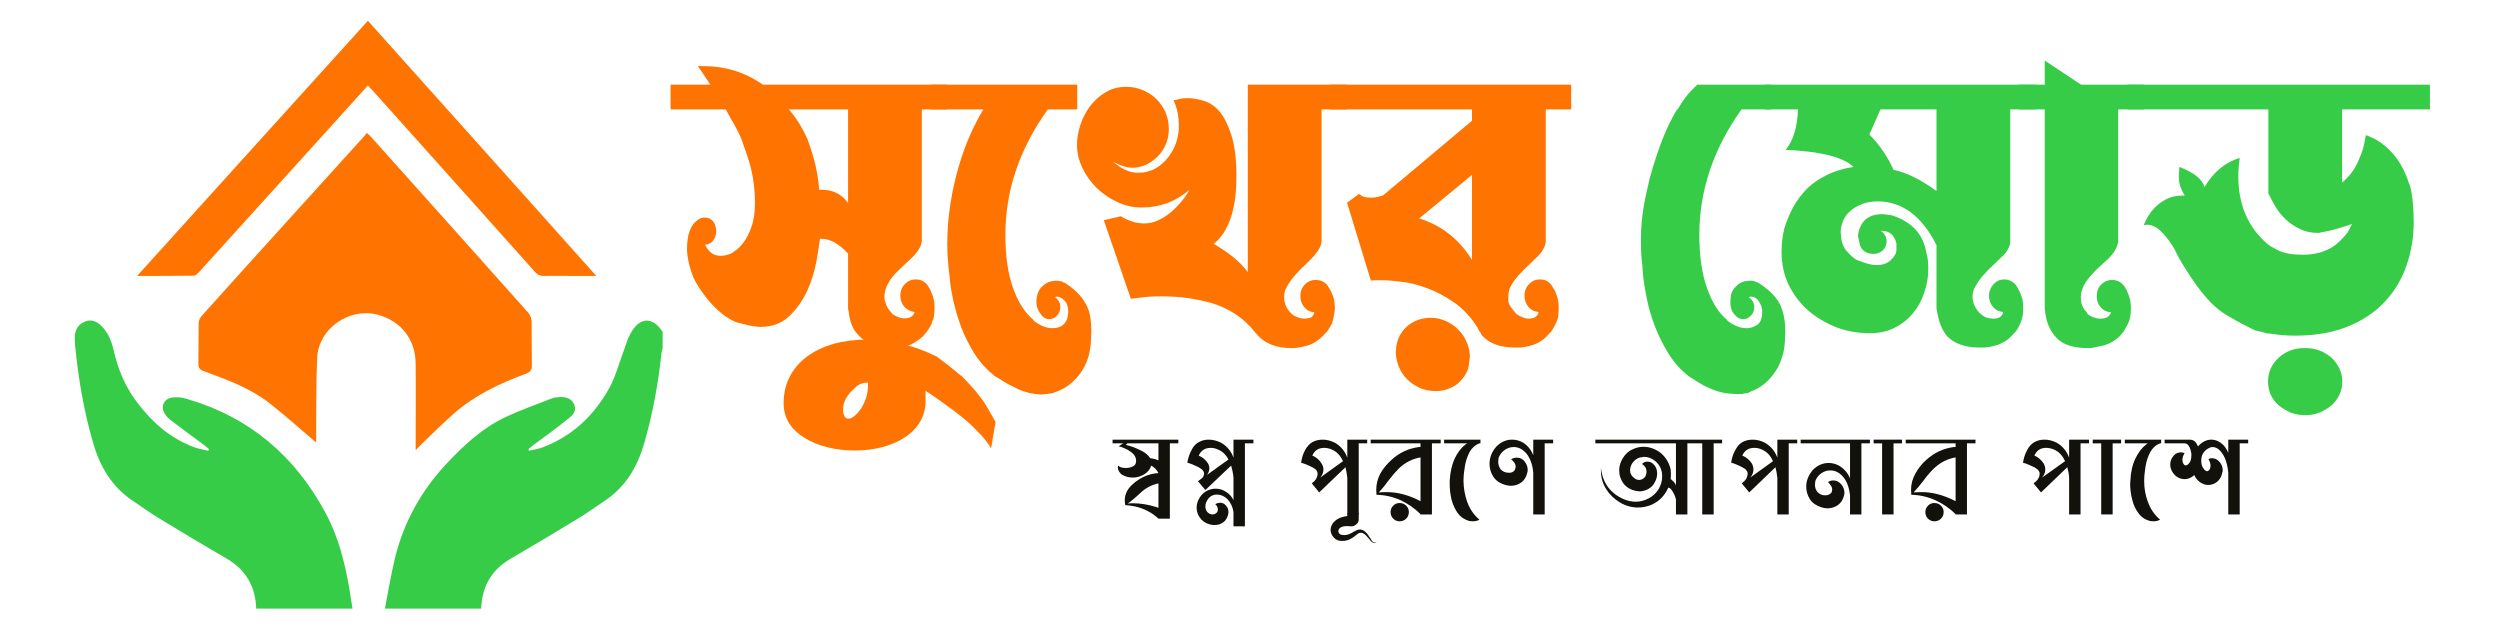 <svg xmlns="http://www.w3.org/2000/svg" xmlns:xlink="http://www.w3.org/1999/xlink" width="220" zoomAndPan="magnify" viewBox="0 0 165 42" height="56" preserveAspectRatio="xMidYMid meet" version="1.0"><path fill="#37cc47" d="M 25.402 40.168 C 25.613 39.062 25.805 37.945 26.066 36.84 C 26.645 34.477 27.785 32.41 29.449 30.625 C 30.602 29.398 31.828 28.246 33.371 27.527 C 34.367 27.055 35.418 26.688 36.449 26.285 C 36.574 26.23 36.715 26.23 36.852 26.215 C 37.395 26.16 37.73 26.32 37.902 26.703 C 38.078 27.141 37.781 27.422 37.5 27.633 C 36.801 28.211 36.066 28.734 35.332 29.277 C 35.172 29.383 35.031 29.523 34.875 29.645 C 34.887 29.68 34.902 29.715 34.926 29.75 C 35.242 29.664 35.574 29.629 35.871 29.504 C 37.852 28.734 39.27 27.352 40.266 25.512 C 40.652 24.777 40.863 23.953 41.16 23.168 C 41.301 22.766 41.422 22.344 41.633 21.977 C 42.227 20.91 43.086 20.891 43.734 21.906 C 43.734 22.27 43.734 22.625 43.734 22.973 C 43.715 23.062 43.68 23.168 43.664 23.254 C 43.453 25.285 43.086 27.281 42.527 29.227 C 42.07 30.816 41.281 32.168 39.848 33.094 C 39.32 33.445 38.797 33.828 38.254 34.16 C 36.73 35.09 35.207 36 33.668 36.895 C 32.422 37.629 31.812 38.73 31.758 40.168 C 29.633 40.168 27.516 40.168 25.402 40.168 Z M 25.402 40.168 " fill-opacity="1" fill-rule="nonzero"/><path fill="#37cc47" d="M 16.91 40.168 C 16.859 38.73 16.246 37.629 15.004 36.895 C 13.461 36 11.938 35.09 10.418 34.16 C 9.875 33.828 9.348 33.445 8.824 33.094 C 7.406 32.168 6.598 30.816 6.145 29.227 C 5.531 27.125 5.164 24.953 4.953 22.766 C 4.941 22.59 4.938 22.414 4.938 22.238 C 4.938 21.785 5.145 21.434 5.566 21.242 C 5.988 21.047 6.355 21.188 6.668 21.484 C 7.141 21.941 7.371 22.535 7.508 23.148 C 7.789 24.375 8.262 25.512 9.016 26.512 C 10.012 27.84 11.203 28.91 12.781 29.504 C 13.094 29.629 13.426 29.664 13.742 29.75 C 13.766 29.715 13.785 29.68 13.797 29.645 C 13.656 29.523 13.496 29.383 13.34 29.277 C 12.676 28.789 12.008 28.297 11.344 27.789 C 11.188 27.684 11.047 27.543 10.941 27.402 C 10.539 26.914 10.785 26.301 11.398 26.23 C 11.711 26.195 12.062 26.23 12.359 26.336 C 16.457 27.527 19.449 30.082 21.465 33.812 C 22.32 35.387 22.758 37.102 23.059 38.871 C 23.129 39.305 23.195 39.734 23.266 40.168 C 21.156 40.168 19.035 40.168 16.91 40.168 Z M 16.91 40.168 " fill-opacity="1" fill-rule="nonzero"/><path fill="#ff7300" d="M 20.867 29.207 C 19.836 28.332 18.82 27.422 17.77 26.598 C 16.492 25.602 14.969 25.059 13.461 24.496 C 13.199 24.41 13.094 24.289 13.094 24.008 C 13.113 23.113 13.094 22.238 13.113 21.348 C 13.113 21.188 13.184 20.996 13.289 20.875 C 16.859 16.898 20.465 12.941 24.055 8.969 C 24.105 8.914 24.141 8.844 24.211 8.773 C 24.301 8.863 24.387 8.914 24.441 8.984 C 27.926 12.871 31.391 16.742 34.855 20.629 C 34.98 20.77 35.086 21.012 35.086 21.223 C 35.102 22.188 35.086 23.168 35.102 24.129 C 35.102 24.426 34.996 24.551 34.734 24.656 C 33.035 25.285 31.375 26.055 29.988 27.266 C 29.203 27.945 28.469 28.699 27.715 29.418 C 27.645 29.488 27.574 29.574 27.434 29.715 C 27.434 29.504 27.434 29.383 27.434 29.242 C 27.434 27.508 27.453 25.758 27.434 24.023 C 27.434 22.414 26.473 21.188 24.93 20.77 C 23.074 20.277 21.043 21.66 20.938 23.57 C 20.852 25.32 20.887 27.07 20.867 28.82 C 20.867 28.961 20.867 29.121 20.867 29.207 Z M 20.867 29.207 " fill-opacity="1" fill-rule="nonzero"/><path fill="#ff7300" d="M 9.051 18.211 C 14.164 12.539 19.223 6.973 24.281 1.371 C 29.309 6.973 34.297 12.559 39.355 18.211 C 38.746 18.211 38.219 18.211 37.695 18.211 C 37.098 18.211 36.504 18.195 35.906 18.211 C 35.645 18.211 35.469 18.141 35.297 17.934 C 31.723 13.93 28.145 9.93 24.562 5.938 C 24.477 5.852 24.387 5.766 24.281 5.641 C 23.496 6.516 22.707 7.375 21.938 8.234 C 18.996 11.488 16.055 14.738 13.113 17.984 C 13.023 18.07 12.902 18.195 12.781 18.195 C 11.57 18.211 10.363 18.211 9.051 18.211 Z M 9.051 18.211 " fill-opacity="1" fill-rule="nonzero"/><path fill="#12110b" d="M 77.211 34.23 L 76.457 34.23 C 76.035 33.836 75.523 33.566 74.918 33.426 C 74.707 33.379 74.488 33.352 74.27 33.34 C 74.246 33.246 74.234 33.141 74.234 33.023 C 74.234 32.699 74.352 32.398 74.582 32.133 C 74.816 31.875 75.098 31.664 75.422 31.5 C 75.75 31.336 76.094 31.242 76.457 31.223 C 76.352 31.012 76.195 30.848 75.984 30.73 C 75.902 30.977 75.746 31.168 75.512 31.309 C 75.277 31.449 75.027 31.52 74.758 31.52 C 74.523 31.52 74.297 31.461 74.074 31.344 C 73.992 31.297 73.926 31.227 73.867 31.133 C 73.809 31.039 73.777 30.941 73.777 30.836 C 73.777 30.801 73.785 30.766 73.797 30.73 C 73.844 30.777 73.914 30.816 74.004 30.852 C 74.098 30.875 74.203 30.887 74.32 30.887 C 74.461 30.887 74.594 30.859 74.723 30.801 C 74.852 30.754 74.934 30.672 74.969 30.555 L 74.984 30.414 C 74.984 30.254 74.926 30.105 74.812 29.977 C 74.695 29.859 74.559 29.762 74.41 29.68 C 74.258 29.598 74.121 29.539 74.004 29.504 L 73.832 29.453 L 74.129 29.262 L 73.43 29.262 L 73.43 29.016 L 77.77 29.016 L 77.77 29.262 L 77.211 29.262 Z M 76.457 30.379 L 76.457 29.262 L 74.41 29.262 L 74.305 29.363 C 74.617 29.434 74.926 29.547 75.23 29.699 C 75.547 29.836 75.773 30.02 75.914 30.242 C 76.102 30.262 76.281 30.309 76.457 30.379 Z M 76.457 33.516 L 76.457 31.902 C 75.988 32.008 75.594 32.219 75.266 32.535 C 75.066 32.719 74.91 32.859 74.793 32.953 C 74.676 33.059 74.555 33.152 74.426 33.234 C 74.531 33.223 74.641 33.215 74.758 33.215 C 75.262 33.215 75.773 33.297 76.301 33.461 Z M 76.457 33.516 " fill-opacity="1" fill-rule="evenodd"/><path fill="#12110b" d="M 82.164 34.738 L 81.41 34.738 L 81.41 33.793 C 81.363 33.469 81.23 33.18 81.008 32.938 C 80.797 32.738 80.566 32.641 80.309 32.641 L 80.152 32.656 C 79.906 32.715 79.727 32.879 79.609 33.148 C 79.574 33.238 79.555 33.332 79.555 33.426 C 79.555 33.566 79.598 33.688 79.68 33.793 C 79.785 33.898 79.898 33.953 80.027 33.953 C 80.109 33.953 80.18 33.93 80.238 33.883 C 80.332 33.836 80.379 33.746 80.379 33.621 C 80.379 33.492 80.32 33.375 80.203 33.27 C 80.285 33.223 80.391 33.191 80.52 33.18 C 80.684 33.18 80.816 33.246 80.922 33.375 C 81.027 33.492 81.078 33.637 81.078 33.812 C 81.078 33.871 81.066 33.934 81.043 34.004 C 80.984 34.215 80.879 34.371 80.73 34.477 C 80.566 34.594 80.379 34.652 80.168 34.652 C 80.051 34.652 79.934 34.637 79.816 34.602 C 79.539 34.52 79.328 34.371 79.188 34.16 C 79.047 33.965 78.977 33.746 78.977 33.516 C 78.977 33.188 79.105 32.883 79.363 32.605 C 79.621 32.371 79.91 32.254 80.238 32.254 C 80.461 32.254 80.672 32.312 80.867 32.43 C 81.113 32.57 81.293 32.762 81.41 33.008 L 81.41 31.535 C 81.387 31.266 81.336 31 81.254 30.73 L 79.555 32.34 L 79.066 31.762 L 79.293 31.59 C 79.34 31.555 79.379 31.512 79.414 31.465 C 79.438 31.418 79.457 31.348 79.469 31.254 C 79.469 31.152 79.41 31.051 79.293 30.957 C 79.188 30.875 79.059 30.805 78.906 30.746 C 78.77 30.68 78.645 30.625 78.539 30.59 L 78.363 30.539 C 78.41 30.234 78.504 29.953 78.645 29.699 C 78.762 29.453 78.926 29.277 79.137 29.172 C 79.332 29.066 79.543 29.016 79.766 29.016 C 80.047 29.016 80.324 29.086 80.605 29.227 C 80.992 29.457 81.262 29.785 81.41 30.207 L 81.41 29.016 L 82.727 29.016 L 82.727 29.262 L 82.164 29.262 Z M 79.66 31.344 L 81.078 30.328 C 80.914 30.012 80.684 29.789 80.379 29.664 C 80.227 29.594 80.07 29.559 79.906 29.559 C 79.531 29.559 79.27 29.727 79.117 30.066 L 79.102 30.066 C 79.367 30.172 79.578 30.344 79.73 30.59 C 79.789 30.695 79.816 30.801 79.816 30.906 C 79.816 31.059 79.766 31.203 79.66 31.344 Z M 79.66 31.344 " fill-opacity="1" fill-rule="evenodd"/><path fill="#12110b" d="M 89.676 33.953 L 88.922 33.953 L 88.922 31.535 C 88.898 31.301 88.859 31.07 88.801 30.836 L 87.066 32.5 L 86.578 31.902 C 86.832 31.715 86.961 31.5 86.961 31.254 C 86.961 31.152 86.91 31.051 86.805 30.957 C 86.688 30.875 86.559 30.805 86.418 30.746 C 86.277 30.68 86.152 30.625 86.035 30.59 L 85.875 30.539 C 85.91 30.234 86 29.953 86.141 29.699 C 86.266 29.465 86.43 29.289 86.629 29.172 C 86.84 29.066 87.062 29.016 87.293 29.016 C 87.562 29.016 87.836 29.086 88.117 29.227 C 88.504 29.457 88.77 29.785 88.922 30.207 L 88.922 29.016 L 90.234 29.016 L 90.234 29.262 L 89.676 29.262 Z M 87.137 31.52 L 88.641 30.434 L 88.625 30.414 C 88.461 30.055 88.215 29.801 87.891 29.664 C 87.727 29.594 87.562 29.559 87.398 29.559 C 87.027 29.559 86.762 29.727 86.613 30.066 C 86.867 30.172 87.074 30.344 87.223 30.59 C 87.305 30.719 87.348 30.848 87.348 30.977 C 87.348 31.176 87.277 31.355 87.137 31.52 Z M 87.137 31.52 " fill-opacity="1" fill-rule="evenodd"/><path fill="#12110b" d="M 90.707 35.844 C 90.66 35.844 90.609 35.82 90.551 35.773 C 90.504 35.75 90.441 35.68 90.359 35.562 L 90.305 35.512 C 90.129 35.277 89.969 35.16 89.816 35.16 C 89.734 35.16 89.652 35.195 89.57 35.266 C 89.418 35.395 89.266 35.5 89.113 35.582 C 88.965 35.66 88.781 35.703 88.574 35.703 C 88.34 35.703 88.156 35.625 88.031 35.477 C 87.891 35.324 87.82 35.152 87.82 34.969 C 87.82 34.852 87.855 34.727 87.926 34.602 C 88.113 34.297 88.445 34.117 88.922 34.059 L 88.922 33.863 L 89.676 33.863 L 89.676 34.285 C 89.676 34.414 89.621 34.52 89.52 34.602 C 89.426 34.691 89.32 34.738 89.203 34.738 L 88.922 34.723 C 88.562 34.723 88.363 34.828 88.328 35.039 C 88.34 35.223 88.461 35.316 88.695 35.316 C 88.859 35.316 89.004 35.281 89.133 35.211 C 89.215 35.176 89.285 35.137 89.344 35.09 L 89.43 35.055 C 89.535 34.984 89.645 34.949 89.762 34.949 C 89.855 34.949 89.945 34.98 90.027 35.039 C 90.176 35.141 90.293 35.277 90.375 35.441 L 90.445 35.527 C 90.48 35.598 90.523 35.66 90.566 35.719 C 90.613 35.777 90.668 35.809 90.727 35.809 C 90.762 35.809 90.809 35.785 90.867 35.738 C 90.809 35.809 90.754 35.844 90.707 35.844 Z M 90.707 35.844 " fill-opacity="1" fill-rule="nonzero"/><path fill="#12110b" d="M 94.508 33.953 L 93.754 33.953 L 93.754 33.934 C 93.371 33.551 92.926 33.238 92.426 33.008 C 91.922 32.785 91.398 32.668 90.848 32.656 C 90.836 32.539 90.832 32.43 90.832 32.324 C 90.832 31.949 90.926 31.59 91.109 31.238 C 91.309 30.898 91.555 30.602 91.848 30.344 C 92.348 29.879 92.949 29.598 93.648 29.504 L 93.754 29.504 L 93.754 29.262 L 90.465 29.262 L 90.465 29.016 L 95.086 29.016 L 95.086 29.262 L 94.508 29.262 Z M 93.754 33.078 L 93.754 30.188 C 93.219 30.281 92.746 30.52 92.336 30.906 C 92.102 31.141 91.883 31.395 91.672 31.676 C 91.473 31.957 91.246 32.234 90.988 32.516 L 91.008 32.5 C 91.156 32.488 91.316 32.48 91.48 32.48 C 92.215 32.469 92.973 32.668 93.754 33.078 Z M 92.371 34.406 C 92.207 34.406 92.066 34.348 91.953 34.23 C 91.836 34.117 91.777 33.969 91.777 33.793 C 91.777 33.633 91.836 33.492 91.953 33.375 C 92.066 33.258 92.207 33.199 92.371 33.199 C 92.547 33.199 92.691 33.258 92.809 33.375 C 92.926 33.492 92.984 33.633 92.984 33.793 C 92.984 33.969 92.926 34.117 92.809 34.23 C 92.691 34.348 92.547 34.406 92.371 34.406 Z M 92.371 34.406 " fill-opacity="1" fill-rule="evenodd"/><path fill="#12110b" d="M 97.711 29.016 L 97.711 29.262 L 97.641 29.262 C 97.363 29.363 97.145 29.559 96.992 29.836 C 96.844 30.117 96.738 30.434 96.68 30.781 C 96.621 31.133 96.59 31.461 96.59 31.762 C 96.602 32.242 96.684 32.695 96.836 33.129 C 96.953 33.457 97.121 33.746 97.344 34.004 C 97.426 34.098 97.523 34.195 97.641 34.301 C 97.512 34.371 97.375 34.406 97.223 34.406 C 97.152 34.406 97.074 34.402 96.992 34.391 C 96.68 34.309 96.422 34.141 96.223 33.883 C 96.035 33.625 95.898 33.328 95.805 32.988 C 95.723 32.641 95.68 32.289 95.68 31.938 L 95.68 31.727 C 95.715 31.145 95.828 30.656 96.012 30.258 C 96.211 29.848 96.449 29.539 96.73 29.328 C 96.766 29.305 96.801 29.281 96.836 29.262 L 95.312 29.262 L 95.312 29.016 Z M 97.711 29.016 " fill-opacity="1" fill-rule="nonzero"/><path fill="#12110b" d="M 101.949 33.953 L 101.195 33.953 L 101.195 31.203 C 101.148 30.645 100.984 30.207 100.707 29.891 C 100.473 29.633 100.203 29.504 99.898 29.504 C 99.844 29.504 99.777 29.512 99.707 29.523 C 99.336 29.617 99.07 29.836 98.918 30.188 C 98.895 30.281 98.883 30.379 98.883 30.484 C 98.883 30.66 98.938 30.824 99.043 30.977 C 99.184 31.129 99.367 31.203 99.602 31.203 C 99.719 31.203 99.812 31.176 99.883 31.117 C 99.93 31.094 99.965 31.051 99.988 30.992 C 100.012 30.922 100.027 30.852 100.039 30.781 C 100.027 30.703 100 30.621 99.953 30.539 C 99.895 30.469 99.824 30.391 99.742 30.309 C 99.848 30.242 99.969 30.207 100.109 30.207 C 100.32 30.207 100.488 30.285 100.617 30.449 C 100.758 30.625 100.828 30.812 100.828 31.012 C 100.828 31.082 100.816 31.152 100.793 31.223 C 100.734 31.488 100.602 31.699 100.391 31.852 C 100.191 31.992 99.965 32.062 99.707 32.062 C 99.578 32.062 99.445 32.039 99.305 31.992 C 98.965 31.887 98.715 31.707 98.551 31.449 C 98.387 31.191 98.309 30.91 98.309 30.609 C 98.309 30.199 98.457 29.82 98.762 29.469 C 99.066 29.168 99.41 29.016 99.797 29.016 C 100.062 29.016 100.316 29.086 100.547 29.227 C 100.852 29.434 101.066 29.711 101.195 30.047 L 101.195 29.016 L 102.508 29.016 L 102.508 29.262 L 101.949 29.262 Z M 101.949 33.953 " fill-opacity="1" fill-rule="nonzero"/><path fill="#12110b" d="M 113.102 33.953 L 112.348 33.953 L 112.348 29.262 L 111.367 29.262 L 111.367 33.953 L 110.613 33.953 L 110.613 32.973 C 110.559 32.727 110.453 32.504 110.301 32.305 C 110.242 32.234 110.176 32.195 110.105 32.184 C 109.887 32.695 109.523 33.07 109.023 33.305 C 108.719 33.434 108.414 33.496 108.113 33.496 C 107.691 33.496 107.293 33.387 106.922 33.164 C 106.547 32.941 106.242 32.652 106.012 32.289 C 105.777 31.914 105.66 31.508 105.66 31.062 L 105.66 30.887 C 105.777 31.879 106.285 32.57 107.184 32.953 C 107.441 33.059 107.695 33.113 107.953 33.113 C 108.258 33.113 108.551 33.035 108.828 32.883 C 109.098 32.742 109.312 32.539 109.477 32.27 C 109.629 32.004 109.703 31.723 109.703 31.43 C 109.703 31.023 109.555 30.691 109.25 30.434 C 109.027 30.246 108.777 30.152 108.496 30.152 L 108.375 30.172 C 108.152 30.195 107.973 30.285 107.832 30.449 C 107.68 30.602 107.598 30.789 107.586 31.012 L 107.586 31.062 C 107.586 31.262 107.684 31.43 107.883 31.57 C 107.977 31.641 108.078 31.676 108.18 31.676 C 108.332 31.676 108.469 31.605 108.586 31.465 C 108.641 31.348 108.672 31.238 108.672 31.133 C 108.672 30.922 108.574 30.754 108.375 30.625 C 108.457 30.531 108.555 30.48 108.672 30.469 L 108.742 30.469 C 108.918 30.469 109.062 30.543 109.18 30.695 C 109.309 30.836 109.371 31.023 109.371 31.254 C 109.371 31.453 109.32 31.648 109.215 31.832 C 109.121 32.02 108.98 32.168 108.793 32.27 C 108.609 32.375 108.41 32.43 108.199 32.43 C 107.754 32.395 107.41 32.23 107.168 31.938 C 106.969 31.672 106.867 31.371 106.867 31.047 C 106.867 30.684 107.004 30.34 107.27 30.012 C 107.422 29.836 107.605 29.711 107.812 29.629 C 108.023 29.535 108.238 29.488 108.461 29.488 C 108.836 29.488 109.191 29.605 109.531 29.836 C 109.914 30.129 110.16 30.516 110.266 30.992 C 110.277 31.109 110.281 31.223 110.281 31.324 C 110.281 31.43 110.277 31.531 110.266 31.625 C 110.312 31.648 110.348 31.676 110.371 31.711 C 110.488 31.805 110.57 31.914 110.613 32.043 L 110.613 29.262 L 105.293 29.262 L 105.293 29.016 L 113.66 29.016 L 113.66 29.262 L 113.102 29.262 Z M 113.102 33.953 " fill-opacity="1" fill-rule="nonzero"/><path fill="#12110b" d="M 118.055 33.953 L 117.305 33.953 L 117.305 31.535 C 117.281 31.301 117.238 31.07 117.18 30.836 L 115.449 32.5 L 114.957 31.902 C 115.215 31.715 115.344 31.5 115.344 31.254 C 115.344 31.152 115.289 31.051 115.184 30.957 C 115.066 30.875 114.941 30.805 114.801 30.746 C 114.66 30.68 114.535 30.625 114.434 30.59 L 114.258 30.539 C 114.293 30.234 114.387 29.953 114.535 29.699 C 114.652 29.465 114.812 29.289 115.008 29.172 C 115.219 29.066 115.441 29.016 115.676 29.016 C 115.945 29.016 116.219 29.086 116.496 29.227 C 116.883 29.457 117.152 29.785 117.305 30.207 L 117.305 29.016 L 118.617 29.016 L 118.617 29.262 L 118.055 29.262 Z M 115.516 31.52 L 117.023 30.434 L 117.004 30.414 C 116.844 30.055 116.598 29.801 116.27 29.664 C 116.117 29.594 115.957 29.559 115.781 29.559 C 115.406 29.559 115.145 29.727 114.992 30.066 C 115.25 30.172 115.461 30.344 115.621 30.59 C 115.691 30.719 115.727 30.848 115.727 30.977 C 115.727 31.176 115.656 31.355 115.516 31.52 Z M 115.516 31.52 " fill-opacity="1" fill-rule="evenodd"/><path fill="#12110b" d="M 122.852 33.953 L 122.102 33.953 L 122.102 32.707 C 122.043 32.137 121.871 31.707 121.594 31.414 C 121.359 31.168 121.098 31.047 120.805 31.047 C 120.734 31.047 120.664 31.051 120.594 31.062 C 120.234 31.156 119.977 31.371 119.824 31.711 C 119.801 31.805 119.789 31.902 119.789 32.008 C 119.789 32.184 119.844 32.336 119.945 32.465 C 120.098 32.629 120.273 32.703 120.473 32.691 C 120.625 32.691 120.754 32.641 120.855 32.535 C 120.867 32.523 120.879 32.504 120.891 32.48 L 120.891 32.5 C 120.902 32.453 120.914 32.387 120.926 32.305 C 120.926 32.223 120.902 32.148 120.855 32.078 C 120.812 32.008 120.758 31.938 120.699 31.867 L 120.648 31.816 C 120.754 31.746 120.855 31.711 120.961 31.711 L 121.016 31.711 C 121.215 31.711 121.383 31.797 121.523 31.973 C 121.664 32.137 121.734 32.324 121.734 32.535 C 121.734 32.594 121.723 32.656 121.699 32.727 C 121.629 32.996 121.492 33.199 121.297 33.34 C 121.086 33.48 120.855 33.551 120.613 33.551 C 120.473 33.551 120.34 33.527 120.211 33.48 C 119.871 33.375 119.621 33.199 119.457 32.953 C 119.293 32.695 119.211 32.418 119.211 32.113 C 119.211 31.715 119.363 31.344 119.668 30.992 C 119.969 30.703 120.316 30.555 120.699 30.555 C 120.945 30.555 121.191 30.625 121.434 30.766 C 121.738 30.965 121.961 31.23 122.102 31.57 L 122.102 29.262 L 118.844 29.262 L 118.844 29.016 L 123.414 29.016 L 123.414 29.262 L 122.852 29.262 Z M 122.852 33.953 " fill-opacity="1" fill-rule="nonzero"/><path fill="#12110b" d="M 124.973 33.953 L 124.219 33.953 L 124.219 29.262 L 123.66 29.262 L 123.66 29.016 L 125.531 29.016 L 125.531 29.262 L 124.973 29.262 Z M 124.973 33.953 " fill-opacity="1" fill-rule="nonzero"/><path fill="#12110b" d="M 129.82 33.953 L 129.07 33.953 L 129.07 33.934 C 128.684 33.551 128.234 33.238 127.719 33.008 C 127.219 32.785 126.695 32.668 126.145 32.656 C 126.133 32.539 126.129 32.43 126.129 32.324 C 126.129 31.949 126.227 31.59 126.426 31.238 C 126.613 30.898 126.852 30.602 127.145 30.344 C 127.656 29.879 128.258 29.598 128.945 29.504 L 129.07 29.504 L 129.07 29.262 L 125.777 29.262 L 125.777 29.016 L 130.383 29.016 L 130.383 29.262 L 129.82 29.262 Z M 129.07 33.078 L 129.07 30.188 C 128.531 30.281 128.059 30.52 127.652 30.906 C 127.406 31.141 127.184 31.395 126.984 31.676 C 126.773 31.957 126.543 32.234 126.285 32.516 L 126.301 32.5 C 126.465 32.488 126.629 32.48 126.793 32.48 C 127.516 32.469 128.273 32.668 129.07 33.078 Z M 127.668 34.406 C 127.504 34.406 127.363 34.348 127.246 34.23 C 127.133 34.117 127.074 33.969 127.074 33.793 C 127.074 33.633 127.133 33.492 127.246 33.375 C 127.363 33.258 127.504 33.199 127.668 33.199 C 127.844 33.199 127.988 33.258 128.105 33.375 C 128.223 33.492 128.281 33.633 128.281 33.793 C 128.281 33.969 128.223 34.117 128.105 34.23 C 127.988 34.348 127.844 34.406 127.668 34.406 Z M 127.668 34.406 " fill-opacity="1" fill-rule="evenodd"/><path fill="#12110b" d="M 137.316 33.953 L 136.562 33.953 L 136.562 31.535 C 136.551 31.301 136.508 31.07 136.441 30.836 L 134.707 32.5 L 134.215 31.902 C 134.484 31.715 134.617 31.5 134.617 31.254 C 134.617 31.152 134.559 31.051 134.445 30.957 C 134.34 30.875 134.211 30.805 134.059 30.746 C 133.918 30.68 133.797 30.625 133.691 30.59 L 133.516 30.539 C 133.562 30.234 133.656 29.953 133.797 29.699 C 133.914 29.465 134.074 29.289 134.285 29.172 C 134.484 29.066 134.699 29.016 134.934 29.016 C 135.215 29.016 135.488 29.086 135.758 29.227 C 136.141 29.457 136.41 29.785 136.562 30.207 L 136.562 29.016 L 137.875 29.016 L 137.875 29.262 L 137.316 29.262 Z M 134.777 31.52 L 136.301 30.434 L 136.281 30.414 C 136.117 30.055 135.875 29.801 135.547 29.664 C 135.383 29.594 135.215 29.559 135.039 29.559 C 134.676 29.559 134.422 29.727 134.27 30.066 C 134.516 30.172 134.719 30.344 134.883 30.59 C 134.953 30.719 134.988 30.848 134.988 30.977 C 134.988 31.176 134.918 31.355 134.777 31.52 Z M 134.777 31.52 " fill-opacity="1" fill-rule="evenodd"/><path fill="#12110b" d="M 139.434 33.953 L 138.68 33.953 L 138.68 29.262 L 138.121 29.262 L 138.121 29.016 L 139.992 29.016 L 139.992 29.262 L 139.434 29.262 Z M 139.434 33.953 " fill-opacity="1" fill-rule="nonzero"/><path fill="#12110b" d="M 142.637 29.016 L 142.637 29.262 L 142.566 29.262 C 142.289 29.363 142.07 29.559 141.918 29.836 C 141.77 30.117 141.664 30.434 141.605 30.781 C 141.547 31.133 141.516 31.461 141.516 31.762 C 141.516 32.242 141.598 32.695 141.762 33.129 C 141.879 33.457 142.047 33.746 142.27 34.004 C 142.352 34.098 142.449 34.195 142.566 34.301 C 142.426 34.371 142.289 34.406 142.148 34.406 C 142.066 34.406 141.988 34.402 141.918 34.391 C 141.594 34.309 141.336 34.141 141.148 33.883 C 140.949 33.625 140.812 33.328 140.73 32.988 C 140.637 32.641 140.59 32.289 140.59 31.938 L 140.605 31.727 C 140.629 31.145 140.742 30.656 140.938 30.258 C 141.137 29.848 141.375 29.539 141.656 29.328 C 141.68 29.305 141.711 29.281 141.746 29.262 L 140.238 29.262 L 140.238 29.016 Z M 142.637 29.016 " fill-opacity="1" fill-rule="nonzero"/><path fill="#12110b" d="M 147.82 33.953 L 147.066 33.953 L 147.066 31.188 C 146.996 30.473 146.785 29.965 146.438 29.664 C 146.309 29.559 146.168 29.504 146.016 29.504 C 145.98 29.504 145.941 29.512 145.895 29.523 C 145.625 29.629 145.438 29.809 145.332 30.066 C 145.297 30.184 145.281 30.297 145.281 30.414 C 145.281 30.695 145.375 30.91 145.562 31.062 C 145.598 31.086 145.633 31.098 145.668 31.098 C 145.727 31.098 145.777 31.062 145.824 30.992 C 145.871 30.922 145.895 30.836 145.895 30.73 C 145.895 30.602 145.848 30.457 145.754 30.293 C 145.836 30.258 145.91 30.242 145.98 30.242 C 146.18 30.242 146.348 30.32 146.488 30.484 C 146.629 30.648 146.699 30.828 146.699 31.027 C 146.699 31.086 146.688 31.152 146.664 31.223 C 146.617 31.453 146.508 31.648 146.332 31.797 C 146.156 31.938 145.957 32.008 145.738 32.008 C 145.562 32.008 145.387 31.949 145.211 31.832 C 145.035 31.707 144.906 31.547 144.824 31.359 C 144.617 31.535 144.406 31.625 144.195 31.625 C 143.973 31.625 143.777 31.555 143.602 31.414 C 143.426 31.262 143.309 31.07 143.25 30.836 C 143.238 30.777 143.234 30.719 143.234 30.66 C 143.234 30.449 143.305 30.262 143.441 30.102 C 143.57 29.938 143.734 29.855 143.934 29.855 C 144.016 29.855 144.098 29.871 144.18 29.906 C 144.086 30.07 144.039 30.219 144.039 30.344 C 144.039 30.449 144.062 30.539 144.109 30.609 C 144.145 30.68 144.195 30.715 144.266 30.715 C 144.289 30.715 144.324 30.703 144.371 30.68 C 144.465 30.609 144.535 30.516 144.582 30.398 C 144.617 30.281 144.633 30.16 144.633 30.031 C 144.633 29.879 144.594 29.711 144.512 29.523 C 144.43 29.348 144.324 29.262 144.195 29.262 L 142.863 29.262 L 142.863 29.016 L 144.527 29.016 C 144.715 29.016 144.859 29.098 144.965 29.262 L 145.07 29.469 C 145.094 29.434 145.113 29.41 145.125 29.398 C 145.379 29.145 145.656 29.016 145.945 29.016 C 146.227 29.016 146.488 29.133 146.734 29.363 C 146.875 29.516 146.984 29.691 147.066 29.891 L 147.066 29.016 L 148.379 29.016 L 148.379 29.262 L 147.82 29.262 Z M 147.82 33.953 " fill-opacity="1" fill-rule="nonzero"/><path fill="#ff7300" d="M 59.035 22.973 L 58.859 22.973 C 58.723 22.973 58.504 22.949 58.215 22.906 C 57.922 22.871 57.625 22.777 57.32 22.625 C 57.027 22.484 56.754 22.258 56.496 21.941 C 56.254 21.637 56.094 21.207 56.023 20.645 L 55.973 20.367 L 55.973 16.742 C 55.375 16.086 54.793 15.762 54.223 15.762 L 54.117 15.762 C 54.082 16.078 54.004 16.562 53.891 17.215 C 53.773 17.867 53.574 18.516 53.293 19.156 C 53 19.801 52.609 20.359 52.121 20.84 C 51.617 21.328 50.98 21.574 50.211 21.574 C 49.84 21.574 49.289 21.469 48.566 21.258 L 48.531 21.242 C 48.215 21.102 47.914 20.914 47.621 20.68 C 47.328 20.438 47.062 20.172 46.816 19.895 C 46.582 19.613 46.371 19.332 46.184 19.051 C 46 18.773 45.859 18.523 45.766 18.301 L 45.766 18.336 C 45.484 17.586 45.344 16.945 45.344 16.41 C 45.344 15.488 45.574 14.863 46.027 14.535 L 46.148 14.449 C 46.266 14.391 46.391 14.359 46.52 14.359 C 46.738 14.359 46.922 14.441 47.062 14.605 C 47.199 14.781 47.27 14.996 47.27 15.254 C 47.27 15.5 47.199 15.707 47.062 15.883 C 46.922 16.059 46.746 16.145 46.535 16.145 C 46.758 16.637 47.094 16.883 47.551 16.883 C 47.762 16.883 47.988 16.836 48.234 16.742 C 48.246 16.742 48.332 16.684 48.496 16.566 C 48.672 16.461 48.859 16.281 49.055 16.023 C 49.254 15.766 49.43 15.43 49.582 15.008 C 49.746 14.578 49.828 14.035 49.828 13.379 C 49.828 12.281 49.652 11.23 49.301 10.227 C 49.301 10.207 49.297 10.188 49.285 10.176 C 49.262 10.152 49.25 10.125 49.25 10.09 L 48.953 9.23 C 48.824 8.902 48.664 8.578 48.48 8.25 C 48.293 7.934 48.098 7.59 47.902 7.219 L 44.258 7.219 L 44.258 5.59 L 46.887 5.59 L 46.062 4.363 L 46.414 4.363 C 47.871 4.363 49.184 4.773 50.352 5.59 L 62.52 5.59 L 62.52 7.219 L 60.84 7.219 L 60.84 15.938 C 60.793 16.262 60.59 16.605 60.227 16.969 L 59.352 17.793 C 59.012 18.105 58.762 18.422 58.598 18.738 C 58.445 19.039 58.371 19.32 58.371 19.578 C 58.371 19.73 58.398 19.875 58.457 20.016 C 58.504 20.156 58.562 20.285 58.633 20.402 C 58.715 20.504 58.812 20.621 58.93 20.75 C 59.223 20.926 59.473 21.012 59.684 21.012 C 60.059 21.012 60.285 20.875 60.367 20.594 C 60.098 20.559 59.871 20.441 59.684 20.242 C 59.508 20.043 59.422 19.801 59.422 19.508 C 59.422 19.203 59.52 18.953 59.719 18.754 C 59.918 18.543 60.156 18.441 60.438 18.441 C 60.762 18.441 61.02 18.562 61.207 18.809 L 61.328 19 C 61.398 19.117 61.477 19.293 61.559 19.523 C 61.641 19.758 61.68 20.027 61.68 20.332 C 61.68 20.609 61.652 20.863 61.594 21.082 L 61.539 21.172 C 61.504 21.277 61.488 21.348 61.488 21.383 C 61.477 21.406 61.465 21.418 61.453 21.418 C 61.418 21.508 61.375 21.59 61.328 21.66 C 61.281 21.73 61.242 21.789 61.207 21.836 L 60.926 22.188 C 60.555 22.512 60.215 22.723 59.91 22.816 C 59.598 22.898 59.305 22.938 59.035 22.938 Z M 55.973 13.398 L 55.973 7.219 L 52.066 7.219 C 52.324 7.52 52.551 7.828 52.75 8.145 C 52.949 8.473 53.129 8.816 53.293 9.18 L 53.312 9.246 C 53.754 10.426 54.004 11.52 54.062 12.523 L 54.238 12.523 C 54.973 12.523 55.551 12.812 55.973 13.398 Z M 55.973 13.398 " fill-opacity="1" fill-rule="evenodd"/><path fill="#ff7300" d="M 56.41 29.734 C 55.793 29.734 55.195 29.664 54.625 29.523 C 54.051 29.383 53.551 29.18 53.117 28.91 C 52.688 28.652 52.344 28.332 52.086 27.945 C 51.84 27.551 51.719 27.102 51.719 26.598 C 51.719 25.969 51.852 25.391 52.121 24.867 C 52.391 24.34 52.77 23.898 53.258 23.535 C 53.75 23.172 54.332 22.895 55.008 22.695 C 55.688 22.508 56.434 22.414 57.25 22.414 C 57.949 22.414 58.711 22.508 59.527 22.695 C 60.355 22.895 61.133 23.18 61.855 23.551 L 61.961 23.641 C 62.137 23.77 62.344 23.926 62.59 24.113 C 62.824 24.301 63.094 24.52 63.395 24.777 L 63.43 24.777 C 64.234 25.582 64.812 26.289 65.164 26.895 L 65.707 27.859 L 65.41 29.594 C 65.199 29.23 64.926 28.879 64.586 28.543 C 64.258 28.191 63.91 27.863 63.535 27.562 C 63.164 27.258 62.801 26.984 62.449 26.738 C 62.113 26.492 61.824 26.289 61.594 26.125 L 61.086 25.793 L 61.086 26.688 C 61.039 27.164 60.891 27.59 60.648 27.965 C 60.402 28.336 60.07 28.652 59.648 28.91 C 59.219 29.18 58.727 29.383 58.18 29.523 C 57.629 29.664 57.039 29.734 56.41 29.734 Z M 56.008 27.633 C 56.113 27.633 56.242 27.574 56.391 27.457 C 56.543 27.328 56.691 27.164 56.832 26.965 C 56.957 26.758 57.07 26.523 57.164 26.266 C 57.246 25.996 57.285 25.734 57.285 25.477 L 57.285 25.25 C 56.969 25.25 56.707 25.344 56.496 25.531 L 56.461 25.566 C 55.914 26.031 55.641 26.516 55.641 27.02 C 55.641 27.184 55.668 27.328 55.727 27.457 C 55.785 27.574 55.879 27.633 56.008 27.633 Z M 56.008 27.633 " fill-opacity="1" fill-rule="evenodd"/><path fill="#ff7300" d="M 71.098 5.59 L 71.098 7.219 L 69.156 7.219 C 67.289 9.82 66.355 12.582 66.355 15.5 C 66.355 16.898 66.523 18.07 66.863 19.016 C 67.199 19.953 67.648 20.652 68.211 21.117 L 68.211 21.152 C 68.629 21.492 69.055 21.66 69.488 21.66 C 69.805 21.66 70.055 21.562 70.242 21.363 C 70.418 21.164 70.504 20.898 70.504 20.559 C 70.504 20.242 70.422 20.004 70.258 19.84 C 70.094 19.664 69.926 19.578 69.75 19.578 L 69.629 19.613 C 69.863 19.777 69.98 19.996 69.98 20.277 C 69.98 20.488 69.91 20.668 69.77 20.82 C 69.629 20.984 69.453 21.066 69.242 21.066 C 69.023 21.066 68.828 20.945 68.664 20.699 C 68.492 20.465 68.402 20.227 68.402 19.98 C 68.402 19.547 68.508 19.211 68.719 18.965 L 68.84 18.859 C 69.074 18.637 69.379 18.527 69.75 18.527 C 69.797 18.527 69.828 18.531 69.84 18.543 L 70.102 18.578 C 70.137 18.613 70.16 18.633 70.172 18.633 C 70.195 18.633 70.23 18.645 70.277 18.668 C 70.59 18.867 70.859 19.074 71.082 19.297 C 71.305 19.508 71.484 19.742 71.625 19.996 C 71.777 20.242 71.883 20.516 71.941 20.82 C 71.996 21.137 72.027 21.496 72.027 21.906 L 72.008 22.273 C 72.008 22.59 71.977 22.918 71.906 23.254 C 71.836 23.605 71.707 23.949 71.52 24.289 C 71.344 24.613 71.105 24.918 70.801 25.199 C 70.512 25.477 70.141 25.699 69.699 25.863 C 69.617 25.863 69.57 25.879 69.559 25.914 C 69.559 25.938 69.453 25.961 69.242 25.984 L 68.734 26.039 C 68.188 26.016 67.691 25.902 67.246 25.707 C 66.793 25.496 66.418 25.297 66.125 25.109 L 65.672 24.832 C 65.148 24.422 64.695 23.93 64.324 23.359 C 63.961 22.777 63.664 22.18 63.43 21.574 C 63.207 20.957 63.035 20.359 62.906 19.789 C 62.789 19.227 62.711 18.742 62.68 18.336 L 62.59 17.512 C 62.543 17.055 62.52 16.594 62.52 16.129 C 62.52 15.207 62.59 14.309 62.73 13.434 C 62.871 12.547 63.059 11.715 63.289 10.945 C 63.512 10.188 63.762 9.5 64.043 8.879 C 64.324 8.25 64.598 7.719 64.867 7.285 L 64.902 7.219 L 61.453 7.219 L 61.453 5.59 Z M 71.098 5.59 " fill-opacity="1" fill-rule="nonzero"/><path fill="#ff7300" d="M 85.422 22.973 L 85.281 22.973 C 84.242 22.984 83.461 22.676 82.934 22.047 L 82.531 21.574 C 81.832 20.828 80.969 20.301 79.941 19.996 C 78.914 19.707 77.828 19.559 76.684 19.559 C 76.078 19.559 75.586 19.59 75.215 19.648 L 74.637 19.719 L 72.852 14.535 L 73.969 14.273 L 74.18 14.395 C 74.309 14.465 74.488 14.543 74.723 14.621 C 74.969 14.703 75.242 14.746 75.547 14.746 C 75.852 14.746 76.152 14.676 76.457 14.535 C 76.75 14.395 77.027 14.215 77.297 13.992 C 77.555 13.77 77.789 13.531 77.996 13.273 C 78.207 13.02 78.375 12.766 78.504 12.523 C 77.605 13.305 76.555 13.695 75.355 13.695 C 74.781 13.695 74.238 13.574 73.727 13.328 C 73.199 13.082 72.746 12.766 72.359 12.383 C 71.965 11.984 71.652 11.547 71.434 11.07 C 71.199 10.578 71.082 10.082 71.082 9.582 C 71.082 9.137 71.156 8.688 71.309 8.234 C 71.461 7.777 71.676 7.363 71.957 6.988 C 72.25 6.617 72.594 6.312 72.988 6.078 C 73.387 5.844 73.832 5.73 74.32 5.73 C 74.719 5.73 75.09 5.805 75.441 5.957 C 75.793 6.109 76.09 6.305 76.336 6.551 C 76.59 6.809 76.789 7.102 76.93 7.426 C 77.07 7.766 77.141 8.133 77.141 8.531 C 77.141 8.902 77.07 9.242 76.93 9.547 C 76.801 9.848 76.625 10.113 76.402 10.332 C 76.184 10.555 75.926 10.734 75.633 10.875 C 75.332 11.004 75.027 11.07 74.723 11.07 C 74.363 11.07 73.941 10.934 73.461 10.668 C 74.012 11.156 74.559 11.402 75.109 11.402 C 75.551 11.402 75.941 11.301 76.281 11.105 C 76.621 10.906 76.898 10.656 77.121 10.352 C 77.355 10.047 77.531 9.715 77.648 9.352 C 77.754 8.992 77.805 8.641 77.805 8.301 C 77.805 7.672 77.688 7.113 77.453 6.621 L 77.719 6.57 C 77.867 6.512 78.09 6.48 78.383 6.48 C 78.723 6.48 79.078 6.539 79.449 6.656 C 79.824 6.762 80.168 6.996 80.484 7.355 C 80.797 7.73 81.062 8.258 81.273 8.934 C 81.492 9.609 81.605 10.508 81.605 11.629 C 81.605 12.316 81.559 12.918 81.465 13.434 C 81.371 13.945 81.25 14.379 81.098 14.727 C 80.945 15.078 80.781 15.363 80.605 15.586 C 80.43 15.809 80.262 15.977 80.098 16.094 C 81.16 16.711 81.914 17.336 82.355 17.969 L 82.355 5.59 L 88.906 5.59 L 88.906 7.219 L 87.223 7.219 L 87.223 15.953 C 87.211 16.117 87.137 16.309 86.996 16.531 C 86.855 16.742 86.691 16.941 86.508 17.125 C 86.32 17.312 86.152 17.477 86 17.617 C 85.848 17.758 85.766 17.84 85.754 17.863 C 85.344 18.27 85.055 18.66 84.879 19.035 L 84.844 19.086 C 84.785 19.25 84.754 19.426 84.754 19.613 C 84.754 19.871 84.809 20.09 84.914 20.277 C 85.008 20.465 85.137 20.621 85.297 20.75 L 85.316 20.785 C 85.609 20.949 85.859 21.031 86.07 21.031 C 86.219 21.031 86.344 21.012 86.438 20.977 L 86.473 20.977 C 86.625 20.91 86.715 20.785 86.75 20.609 C 86.484 20.598 86.262 20.488 86.086 20.277 C 85.91 20.078 85.824 19.828 85.824 19.523 C 85.824 19.234 85.922 18.984 86.121 18.773 C 86.32 18.574 86.555 18.477 86.82 18.477 C 87.148 18.477 87.41 18.59 87.609 18.824 L 87.73 19.035 C 87.812 19.141 87.895 19.309 87.977 19.543 C 88.059 19.777 88.102 20.043 88.102 20.348 C 88.102 20.488 88.07 20.691 88.012 20.961 C 87.953 21.242 87.902 21.406 87.855 21.453 L 87.855 21.434 C 87.82 21.527 87.777 21.602 87.73 21.66 C 87.684 21.73 87.645 21.797 87.609 21.855 L 87.277 22.203 C 86.961 22.508 86.641 22.707 86.312 22.801 C 85.988 22.895 85.688 22.949 85.422 22.973 Z M 85.422 22.973 " fill-opacity="1" fill-rule="nonzero"/><path fill="#ff7300" d="M 100.215 22.938 L 99.988 22.938 C 99.02 22.938 98.289 22.672 97.801 22.133 L 97.73 22.012 L 97.746 22.012 C 97.699 21.953 97.66 21.895 97.625 21.836 C 97.578 21.766 97.543 21.695 97.52 21.625 C 97.086 20.938 96.578 20.391 95.996 19.98 C 95.414 19.57 94.824 19.258 94.227 19.035 C 93.621 18.801 93.043 18.656 92.496 18.598 C 91.945 18.527 91.504 18.492 91.164 18.492 C 90.719 18.492 90.492 18.504 90.48 18.527 L 88.906 13.379 L 89.691 12.801 L 89.781 12.855 C 89.898 12.984 90.137 13.047 90.5 13.047 C 90.613 13.047 90.73 13.035 90.848 13.012 C 90.965 12.977 91.105 12.941 91.27 12.906 L 97.152 7.969 L 97.152 7.219 L 87.82 7.219 L 87.82 5.59 L 103.699 5.59 L 103.699 7.219 L 102.02 7.219 L 102.02 15.953 C 101.984 16.293 101.785 16.637 101.422 16.988 L 100.547 17.828 C 100.129 18.234 99.832 18.625 99.656 19 L 99.637 19.051 C 99.578 19.227 99.551 19.402 99.551 19.578 C 99.527 19.789 99.551 19.965 99.621 20.102 C 99.691 20.242 99.785 20.379 99.898 20.504 L 100.109 20.75 C 100.414 20.938 100.672 21.031 100.879 21.031 C 101.266 21.031 101.488 20.887 101.547 20.594 C 101.277 20.57 101.055 20.461 100.879 20.262 C 100.707 20.051 100.617 19.805 100.617 19.523 C 100.617 19.211 100.719 18.953 100.914 18.754 C 101.113 18.543 101.352 18.441 101.633 18.441 C 101.961 18.441 102.219 18.566 102.402 18.824 L 102.527 19.035 C 102.609 19.141 102.684 19.305 102.754 19.523 C 102.836 19.746 102.875 20.008 102.875 20.312 C 102.875 20.5 102.863 20.691 102.84 20.891 C 102.816 21.102 102.672 21.422 102.402 21.855 L 102.09 22.188 C 101.855 22.441 101.551 22.637 101.18 22.766 C 100.805 22.883 100.484 22.938 100.215 22.938 Z M 94.77 25.812 C 94.387 25.812 94.027 25.742 93.703 25.602 C 93.375 25.449 93.094 25.258 92.863 25.023 C 92.629 24.789 92.449 24.516 92.32 24.199 C 92.191 23.887 92.125 23.559 92.125 23.219 L 92.16 22.801 C 92.277 22.238 92.539 21.797 92.949 21.469 C 93.371 21.141 93.859 20.977 94.422 20.977 C 94.793 20.977 95.145 21.055 95.469 21.207 C 95.785 21.359 96.059 21.555 96.293 21.801 C 96.516 22.035 96.691 22.309 96.82 22.625 C 96.945 22.926 97.012 23.238 97.012 23.551 L 96.957 23.973 C 96.934 24.254 96.855 24.504 96.715 24.727 C 96.574 24.945 96.406 25.145 96.207 25.32 C 95.996 25.484 95.77 25.605 95.523 25.688 C 95.277 25.77 95.027 25.812 94.77 25.812 Z M 97.152 17.16 L 97.152 11.543 L 93.668 14.414 C 95.148 14.879 96.312 15.797 97.152 17.16 Z M 97.152 17.16 " fill-opacity="1" fill-rule="evenodd"/><path fill="#37cc47" d="M 114.535 26.004 C 113.977 25.992 113.477 25.891 113.031 25.707 C 112.574 25.52 112.195 25.32 111.895 25.109 L 111.457 24.832 C 110.93 24.422 110.488 23.926 110.125 23.344 C 109.762 22.758 109.465 22.164 109.23 21.555 C 109 20.949 108.824 20.359 108.707 19.789 C 108.59 19.227 108.508 18.75 108.461 18.352 L 108.391 17.512 C 108.332 17.059 108.305 16.594 108.305 16.129 C 108.293 15.488 108.32 14.875 108.391 14.289 C 108.461 13.707 108.562 13.148 108.688 12.609 L 108.863 11.84 C 109.414 9.82 110.02 8.285 110.684 7.234 C 110.684 7.223 110.695 7.219 110.719 7.219 C 111.07 6.633 111.379 6.215 111.648 5.957 L 112.016 5.59 L 116.902 5.59 L 116.902 7.219 L 114.941 7.219 C 113.082 9.82 112.156 12.582 112.156 15.5 C 112.156 16.887 112.324 18.059 112.664 19.016 C 113.004 19.977 113.445 20.676 113.996 21.117 L 113.996 21.152 C 114.426 21.492 114.859 21.66 115.289 21.66 C 115.512 21.66 115.734 21.59 115.957 21.453 C 116.188 21.312 116.305 21.012 116.305 20.559 C 116.305 20.336 116.234 20.121 116.094 19.91 C 115.965 19.688 115.781 19.578 115.535 19.578 L 115.414 19.613 C 115.656 19.777 115.781 19.996 115.781 20.277 C 115.781 20.488 115.711 20.668 115.57 20.82 C 115.418 20.984 115.242 21.066 115.043 21.066 C 114.836 21.066 114.641 20.961 114.469 20.75 C 114.293 20.551 114.203 20.297 114.203 19.98 C 114.203 19.758 114.223 19.566 114.258 19.402 C 114.305 19.25 114.391 19.105 114.52 18.965 L 114.625 18.859 C 114.836 18.637 115.133 18.527 115.516 18.527 C 115.598 18.527 115.676 18.531 115.746 18.543 C 115.816 18.566 115.891 18.598 115.973 18.633 L 116.059 18.668 C 116.727 19.098 117.188 19.547 117.441 20.016 C 117.699 20.492 117.828 21.125 117.828 21.906 L 117.812 22.273 C 117.812 22.59 117.777 22.918 117.707 23.254 C 117.625 23.605 117.496 23.949 117.32 24.289 C 117.133 24.613 116.895 24.918 116.602 25.199 C 116.312 25.477 115.945 25.699 115.5 25.863 C 115.43 25.91 115.391 25.934 115.379 25.934 C 115.355 25.934 115.242 25.949 115.043 25.984 L 115.043 26.004 Z M 114.535 26.004 " fill-opacity="1" fill-rule="nonzero"/><path fill="#37cc47" d="M 130.871 22.938 L 130.645 22.938 C 129.676 22.938 128.945 22.672 128.457 22.133 L 128.387 22.027 C 128.129 21.656 127.953 21.188 127.859 20.629 L 127.809 20.348 L 127.809 16.18 C 126.84 14.254 125.543 13.293 123.922 13.293 C 123.488 13.293 123.121 13.363 122.816 13.504 C 122.504 13.633 122.246 13.793 122.047 13.992 C 121.848 14.18 121.711 14.391 121.629 14.621 C 121.535 14.855 121.488 15.066 121.488 15.254 C 121.488 15.848 121.621 16.293 121.891 16.582 C 122.148 16.875 122.367 17.066 122.555 17.16 L 122.75 17.23 C 123.191 17.406 123.559 17.496 123.852 17.496 C 124.262 17.496 124.582 17.379 124.812 17.145 C 125.047 16.922 125.164 16.707 125.164 16.496 L 125.164 16.078 C 125.035 15.516 124.711 15.234 124.184 15.234 L 124.133 15.234 C 124.387 15.422 124.516 15.648 124.516 15.918 C 124.516 16.164 124.43 16.367 124.254 16.531 C 124.078 16.684 123.875 16.758 123.641 16.758 C 123.418 16.758 123.223 16.699 123.047 16.582 C 122.883 16.469 122.777 16.293 122.73 16.059 L 122.625 15.57 C 122.742 14.613 123.285 14.133 124.254 14.133 L 124.832 14.203 C 126.059 14.59 126.805 15.312 127.074 16.375 L 127.16 16.758 C 127.23 16.98 127.266 17.32 127.266 17.773 C 127.266 18.289 127.18 18.797 127.004 19.297 C 126.84 19.812 126.594 20.266 126.266 20.664 C 125.941 21.059 125.539 21.383 125.059 21.625 C 124.594 21.871 124.043 21.992 123.414 21.992 C 122.621 21.992 121.871 21.859 121.172 21.59 C 120.473 21.312 119.855 20.938 119.316 20.473 C 118.781 19.992 118.355 19.426 118.039 18.773 C 117.734 18.117 117.582 17.402 117.582 16.617 C 117.582 16.293 117.605 15.961 117.652 15.621 L 117.758 15.098 C 117.91 14.605 118.102 14.137 118.336 13.695 C 118.582 13.25 118.887 12.844 119.246 12.469 C 119.609 12.109 120.047 11.805 120.559 11.559 C 121.062 11.301 121.652 11.121 122.328 11.016 C 122.105 10.805 121.82 10.633 121.469 10.492 C 121.121 10.352 120.758 10.246 120.383 10.176 C 120.012 10.094 119.645 10.035 119.281 10 C 118.918 9.965 118.617 9.938 118.371 9.914 L 117.848 9.895 C 118.348 9.301 118.621 8.406 118.668 7.219 L 116.496 7.219 L 116.496 5.59 L 134.34 5.59 L 134.34 7.219 L 132.676 7.219 L 132.676 15.953 C 132.664 16.293 132.465 16.637 132.082 16.988 L 131.203 17.828 C 130.926 18.117 130.715 18.371 130.574 18.578 C 130.434 18.789 130.348 18.941 130.312 19.035 L 130.293 19.051 C 130.223 19.227 130.188 19.402 130.188 19.578 C 130.188 19.824 130.242 20.039 130.348 20.227 C 130.441 20.414 130.551 20.562 130.68 20.68 C 130.82 20.809 130.965 20.902 131.117 20.961 C 131.27 21.008 131.41 21.031 131.539 21.031 C 131.934 21.031 132.156 20.887 132.203 20.594 C 131.934 20.57 131.711 20.461 131.539 20.262 C 131.363 20.051 131.273 19.805 131.273 19.523 C 131.273 19.234 131.375 18.977 131.574 18.754 C 131.77 18.543 132.004 18.441 132.273 18.441 C 132.574 18.441 132.84 18.566 133.062 18.824 L 133.184 19.035 C 133.254 19.141 133.328 19.305 133.41 19.523 C 133.492 19.746 133.535 20.02 133.535 20.348 C 133.535 20.676 133.488 20.961 133.395 21.207 C 133.301 21.453 133.188 21.668 133.062 21.855 L 132.746 22.188 C 132.512 22.441 132.207 22.637 131.836 22.766 C 131.461 22.883 131.141 22.938 130.871 22.938 Z M 127.809 12.609 L 127.809 7.219 L 124.113 7.219 L 123.379 8.879 C 123.695 9.195 123.984 9.547 124.254 9.93 C 124.523 10.316 124.762 10.742 124.973 11.207 C 125.848 11.395 126.793 11.863 127.809 12.609 Z M 127.809 12.609 " fill-opacity="1" fill-rule="evenodd"/><path fill="#37cc47" d="M 137.996 22.973 L 137.789 22.973 C 136.832 22.973 136.141 22.746 135.723 22.293 C 135.312 21.848 135.066 21.301 134.988 20.645 L 134.953 20.367 L 134.953 7.219 L 133.27 7.219 L 133.27 5.59 L 134.953 5.59 L 134.953 3.996 L 137.352 5.59 L 141.48 5.59 L 141.48 7.219 L 139.801 7.219 L 139.801 15.953 C 139.73 16.387 139.461 16.805 138.996 17.215 L 138.383 17.773 C 137.961 18.195 137.684 18.543 137.543 18.824 C 137.402 19.105 137.332 19.367 137.332 19.613 C 137.332 20.008 137.445 20.32 137.664 20.539 L 137.719 20.594 C 137.73 20.664 137.777 20.727 137.859 20.785 C 137.941 20.844 138.027 20.891 138.121 20.926 C 138.215 20.961 138.309 20.988 138.402 21.012 C 138.492 21.023 138.562 21.031 138.609 21.031 C 139.008 21.031 139.246 20.891 139.328 20.609 C 139.059 20.598 138.832 20.488 138.645 20.277 C 138.469 20.078 138.383 19.84 138.383 19.559 C 138.383 19.246 138.48 18.984 138.68 18.773 C 138.879 18.574 139.117 18.477 139.398 18.477 C 139.727 18.477 139.98 18.602 140.168 18.859 L 140.168 18.824 L 140.293 19.035 C 140.375 19.164 140.449 19.34 140.52 19.559 C 140.602 19.781 140.641 20.051 140.641 20.367 C 140.641 20.773 140.578 21.105 140.449 21.363 C 140.32 21.609 140.227 21.777 140.168 21.871 L 139.891 22.203 L 139.555 22.465 C 139.324 22.629 139.059 22.746 138.77 22.816 C 138.477 22.875 138.219 22.926 137.996 22.973 Z M 137.996 22.973 " fill-opacity="1" fill-rule="nonzero"/><path fill="#37cc47" d="M 151.496 22.152 C 151.168 22.152 150.859 22.141 150.57 22.117 C 150.277 22.082 150.016 22.047 149.781 22.012 L 149.66 22.012 C 149.648 22 149.395 21.938 148.906 21.82 C 148.906 21.844 148.805 21.801 148.609 21.695 C 148.41 21.59 148.184 21.473 147.926 21.348 C 147.68 21.219 147.453 21.09 147.242 20.961 C 147.031 20.844 146.91 20.773 146.875 20.75 C 146.559 20.551 146.238 20.289 145.91 19.965 C 145.598 19.637 145.297 19.281 145.02 18.895 C 144.727 18.5 144.453 18.09 144.195 17.668 C 143.926 17.25 143.699 16.836 143.512 16.426 L 143.355 16.18 C 143.074 15.75 142.801 15.418 142.531 15.184 C 142.266 14.949 141.977 14.832 141.676 14.832 L 141.48 14.867 L 141.621 14.555 C 141.68 14.426 141.773 14.266 141.902 14.082 C 142.031 13.895 142.195 13.711 142.391 13.539 C 142.59 13.363 142.832 13.211 143.109 13.082 C 143.391 12.965 143.711 12.906 144.074 12.906 L 144.195 12.906 C 144.066 12.707 143.961 12.488 143.879 12.242 C 143.809 11.996 143.789 11.727 143.809 11.438 L 143.844 11.016 C 144.812 11.391 145.363 11.832 145.492 12.348 C 146.098 11.344 146.875 10.703 147.82 10.422 L 147.785 10.754 C 147.762 10.871 147.75 11.004 147.75 11.156 C 147.738 11.297 147.73 11.461 147.73 11.648 C 147.73 13.516 148.367 14.996 149.641 16.094 C 149.734 16.188 149.98 16.332 150.375 16.531 C 150.773 16.719 151.305 16.812 151.969 16.812 C 152.578 16.812 153.113 16.707 153.582 16.496 C 154.059 16.285 154.52 15.891 154.965 15.305 L 155.227 14.781 C 154.969 14.875 154.719 14.957 154.473 15.027 C 154.227 15.105 154 15.172 153.789 15.219 C 153.582 15.266 153.406 15.301 153.266 15.324 C 153.125 15.359 153.043 15.375 153.02 15.375 C 152.566 15.375 152.168 15.293 151.828 15.129 C 151.48 14.969 151.176 14.77 150.918 14.535 C 150.672 14.312 150.465 14.074 150.289 13.816 C 150.125 13.562 149.996 13.332 149.902 13.137 L 149.711 12.75 L 149.711 7.219 L 140.414 7.219 L 140.414 5.59 L 160.375 5.59 L 160.375 7.219 L 154.578 7.219 L 154.578 12.051 C 155.055 11.652 155.414 11.18 155.645 10.633 C 155.891 10.082 156.035 9.621 156.082 9.246 L 156.152 8.914 L 156.488 9.055 C 157.047 9.301 157.547 9.688 157.992 10.211 C 158.438 10.746 158.773 11.395 159.008 12.156 L 159.043 12.188 C 159.219 12.855 159.305 13.684 159.305 14.676 C 159.305 15.656 159.148 16.602 158.832 17.512 C 158.527 18.41 158.055 19.203 157.414 19.895 C 156.785 20.582 155.973 21.129 154.98 21.539 C 154 21.945 152.84 22.152 151.496 22.152 Z M 152.145 27.402 C 151.805 27.402 151.484 27.344 151.18 27.23 C 150.891 27.102 150.629 26.941 150.395 26.758 C 150.172 26.559 149.996 26.324 149.867 26.055 C 149.75 25.789 149.691 25.496 149.691 25.18 C 149.691 24.562 149.926 24.035 150.395 23.605 C 150.871 23.172 151.457 22.961 152.145 22.973 C 152.484 22.973 152.797 23.027 153.09 23.133 C 153.383 23.25 153.645 23.406 153.879 23.605 C 154.098 23.816 154.273 24.055 154.402 24.324 C 154.531 24.59 154.594 24.879 154.594 25.18 C 154.594 25.496 154.531 25.789 154.402 26.055 C 154.273 26.324 154.098 26.559 153.879 26.758 C 153.645 26.941 153.383 27.102 153.09 27.23 C 152.797 27.344 152.484 27.402 152.145 27.402 Z M 152.145 27.402 " fill-opacity="1" fill-rule="nonzero"/></svg>